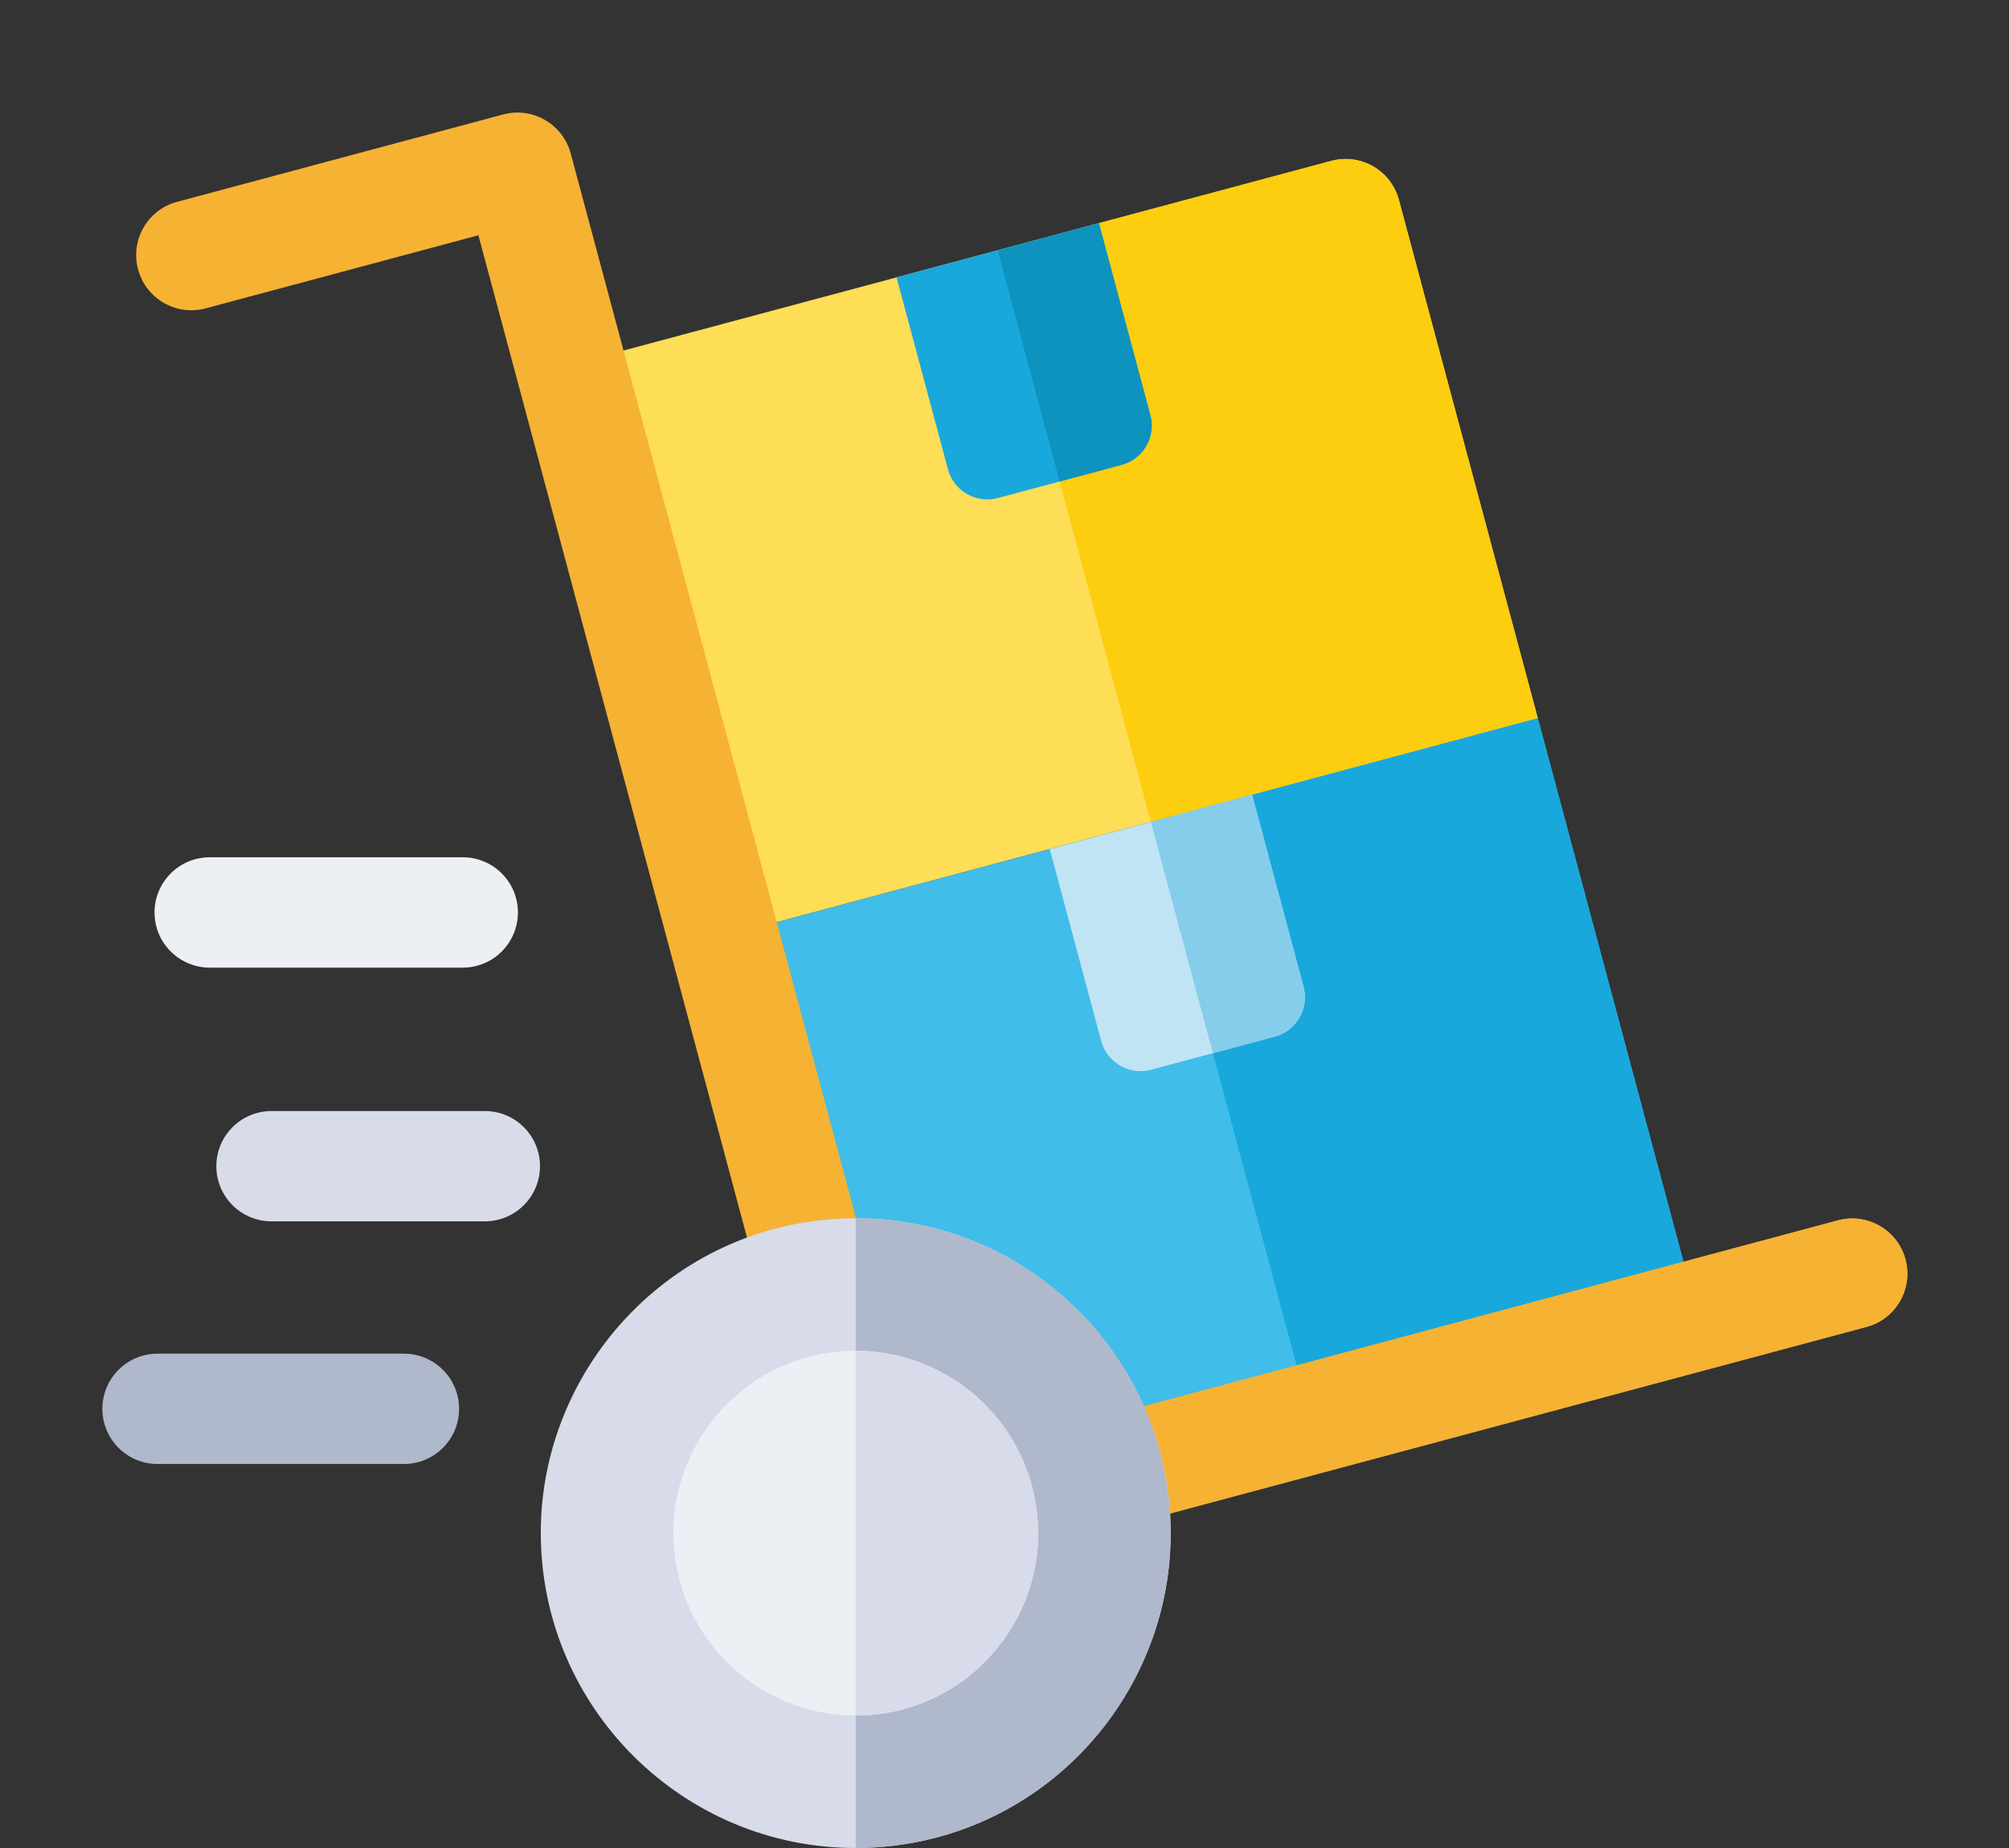 <?xml version="1.0" encoding="utf-8"?>
<!-- Generator: Adobe Illustrator 16.0.0, SVG Export Plug-In . SVG Version: 6.00 Build 0)  -->
<!DOCTYPE svg PUBLIC "-//W3C//DTD SVG 1.1//EN" "http://www.w3.org/Graphics/SVG/1.1/DTD/svg11.dtd">
<svg version="1.1" id="Layer_1" xmlns="http://www.w3.org/2000/svg" xmlns:xlink="http://www.w3.org/1999/xlink" x="0px" y="0px"
	 width="125px" height="115px" viewBox="0 0 125 115" enable-background="new 0 0 125 115" xml:space="preserve">
<rect x="0" y="0" width="125" height="115" fill="#333333" stroke="none"/>
<g>
	<path fill="#FEDD57" d="M87.039,12.438l8.645,32.26L71.609,51.15l-24.07,6.449l-9.533-35.575l44.83-12.013
		C84.666,9.52,86.551,10.608,87.039,12.438z"/>
	<path fill="#FDCD0F" d="M87.039,12.438l8.645,32.26L71.609,51.15l-9.531-35.575l20.758-5.563
		C84.666,9.52,86.551,10.608,87.039,12.438z"/>
	<path fill="#41BDE9" d="M95.684,44.698l9.533,35.574L57.072,93.173l-9.533-35.574l24.07-6.448L95.684,44.698z"/>
	<path fill="#19A8DC" d="M95.684,44.698l9.533,35.574l-24.072,6.452l-9.535-35.573L95.684,44.698z"/>
	<path fill="#C0E4F4" d="M77.906,49.461l3.199,11.944c0.363,1.35-0.438,2.739-1.791,3.101l-7.697,2.063
		c-1.35,0.361-2.74-0.438-3.102-1.791l-3.201-11.942l6.295-1.686L77.906,49.461z"/>
	<path fill="#85CDEB" d="M77.906,49.461l3.199,11.944c0.363,1.35-0.438,2.739-1.791,3.101l-3.848,1.032l-3.857-14.388L77.906,49.461
		z"/>
	<path fill="#19A8DC" d="M68.375,13.887l3.199,11.942c0.361,1.353-0.438,2.739-1.791,3.101l-7.699,2.063
		c-1.35,0.362-2.738-0.438-3.102-1.79L55.783,17.26L68.375,13.887z"/>
	<path fill="#0E92BE" d="M68.375,13.887l3.199,11.942c0.361,1.353-0.438,2.739-1.791,3.101l-3.852,1.032l-3.854-14.388
		L68.375,13.887z"/>
	<path fill="#F6B233" d="M116.131,82.574L55.848,98.727c-0.295,0.08-0.594,0.118-0.889,0.118c-0.611,0-1.203-0.164-1.713-0.459
		c-0.76-0.441-1.355-1.17-1.6-2.086L29.766,14.641L12.795,19.19c-1.834,0.49-3.715-0.597-4.203-2.427
		c-0.494-1.832,0.592-3.716,2.424-4.203l20.289-5.437c0.879-0.238,1.816-0.113,2.605,0.342c0.787,0.456,1.363,1.205,1.6,2.085
		l21.879,81.657l56.965-15.263c1.832-0.492,3.715,0.596,4.205,2.426C119.051,80.201,117.965,82.083,116.131,82.574z"/>
	<path fill="#F6B233" d="M116.131,82.574L55.848,98.727c-0.295,0.08-0.594,0.118-0.889,0.118c-0.611,0-1.203-0.164-1.713-0.459
		l4.143-7.179l56.965-15.263c1.832-0.492,3.715,0.596,4.205,2.426C119.051,80.201,117.965,82.083,116.131,82.574z"/>
	<path fill="#D8DBEA" d="M53.244,115c-10.729,0.01-19.582-8.699-19.596-19.592c-0.016-10.458,8.447-19.577,19.596-19.593
		c11.457-0.011,20.498,9.844,19.527,21.26C71.943,106.815,63.799,114.985,53.244,115z"/>
	<path fill="#B0B8CB" d="M58.314,114.328c-1.695,0.454-3.396,0.67-5.07,0.672V75.815c8.654-0.007,16.574,5.766,18.92,14.522
		C74.963,100.789,68.764,111.527,58.314,114.328z"/>
	<path fill="#ECEFF3" d="M53.244,106.756c-5.012,0.003-9.602-3.339-10.959-8.412c-1.93-7.201,3.502-14.285,10.959-14.285
		c5.016-0.003,9.6,3.342,10.961,8.412C66.131,99.668,60.701,106.756,53.244,106.756z"/>
	<path fill="#D8DBEA" d="M53.244,106.756V84.059c5.016-0.003,9.6,3.342,10.961,8.412C66.131,99.668,60.701,106.756,53.244,106.756z"
		/>
	<path fill="#D8DBEA" d="M30.166,69.139H16.895c-1.896,0-3.434,1.536-3.434,3.433c0,1.896,1.537,3.431,3.434,3.431h13.271
		c1.896,0,3.432-1.535,3.432-3.431C33.598,70.675,32.063,69.139,30.166,69.139z"/>
	<path fill="#B0B8CB" d="M25.131,84.238H9.801c-1.895,0-3.432,1.537-3.432,3.432c0,1.896,1.537,3.434,3.432,3.434h15.33
		c1.895,0,3.434-1.537,3.434-3.434C28.564,85.775,27.025,84.238,25.131,84.238z"/>
	<path fill="#ECEFF3" d="M13.049,60.215h15.744c1.896,0,3.432-1.538,3.432-3.434c0-1.895-1.535-3.433-3.432-3.433H13.049
		c-1.895,0-3.434,1.538-3.434,3.433C9.615,58.677,11.154,60.215,13.049,60.215z"/>
</g>
</svg>
